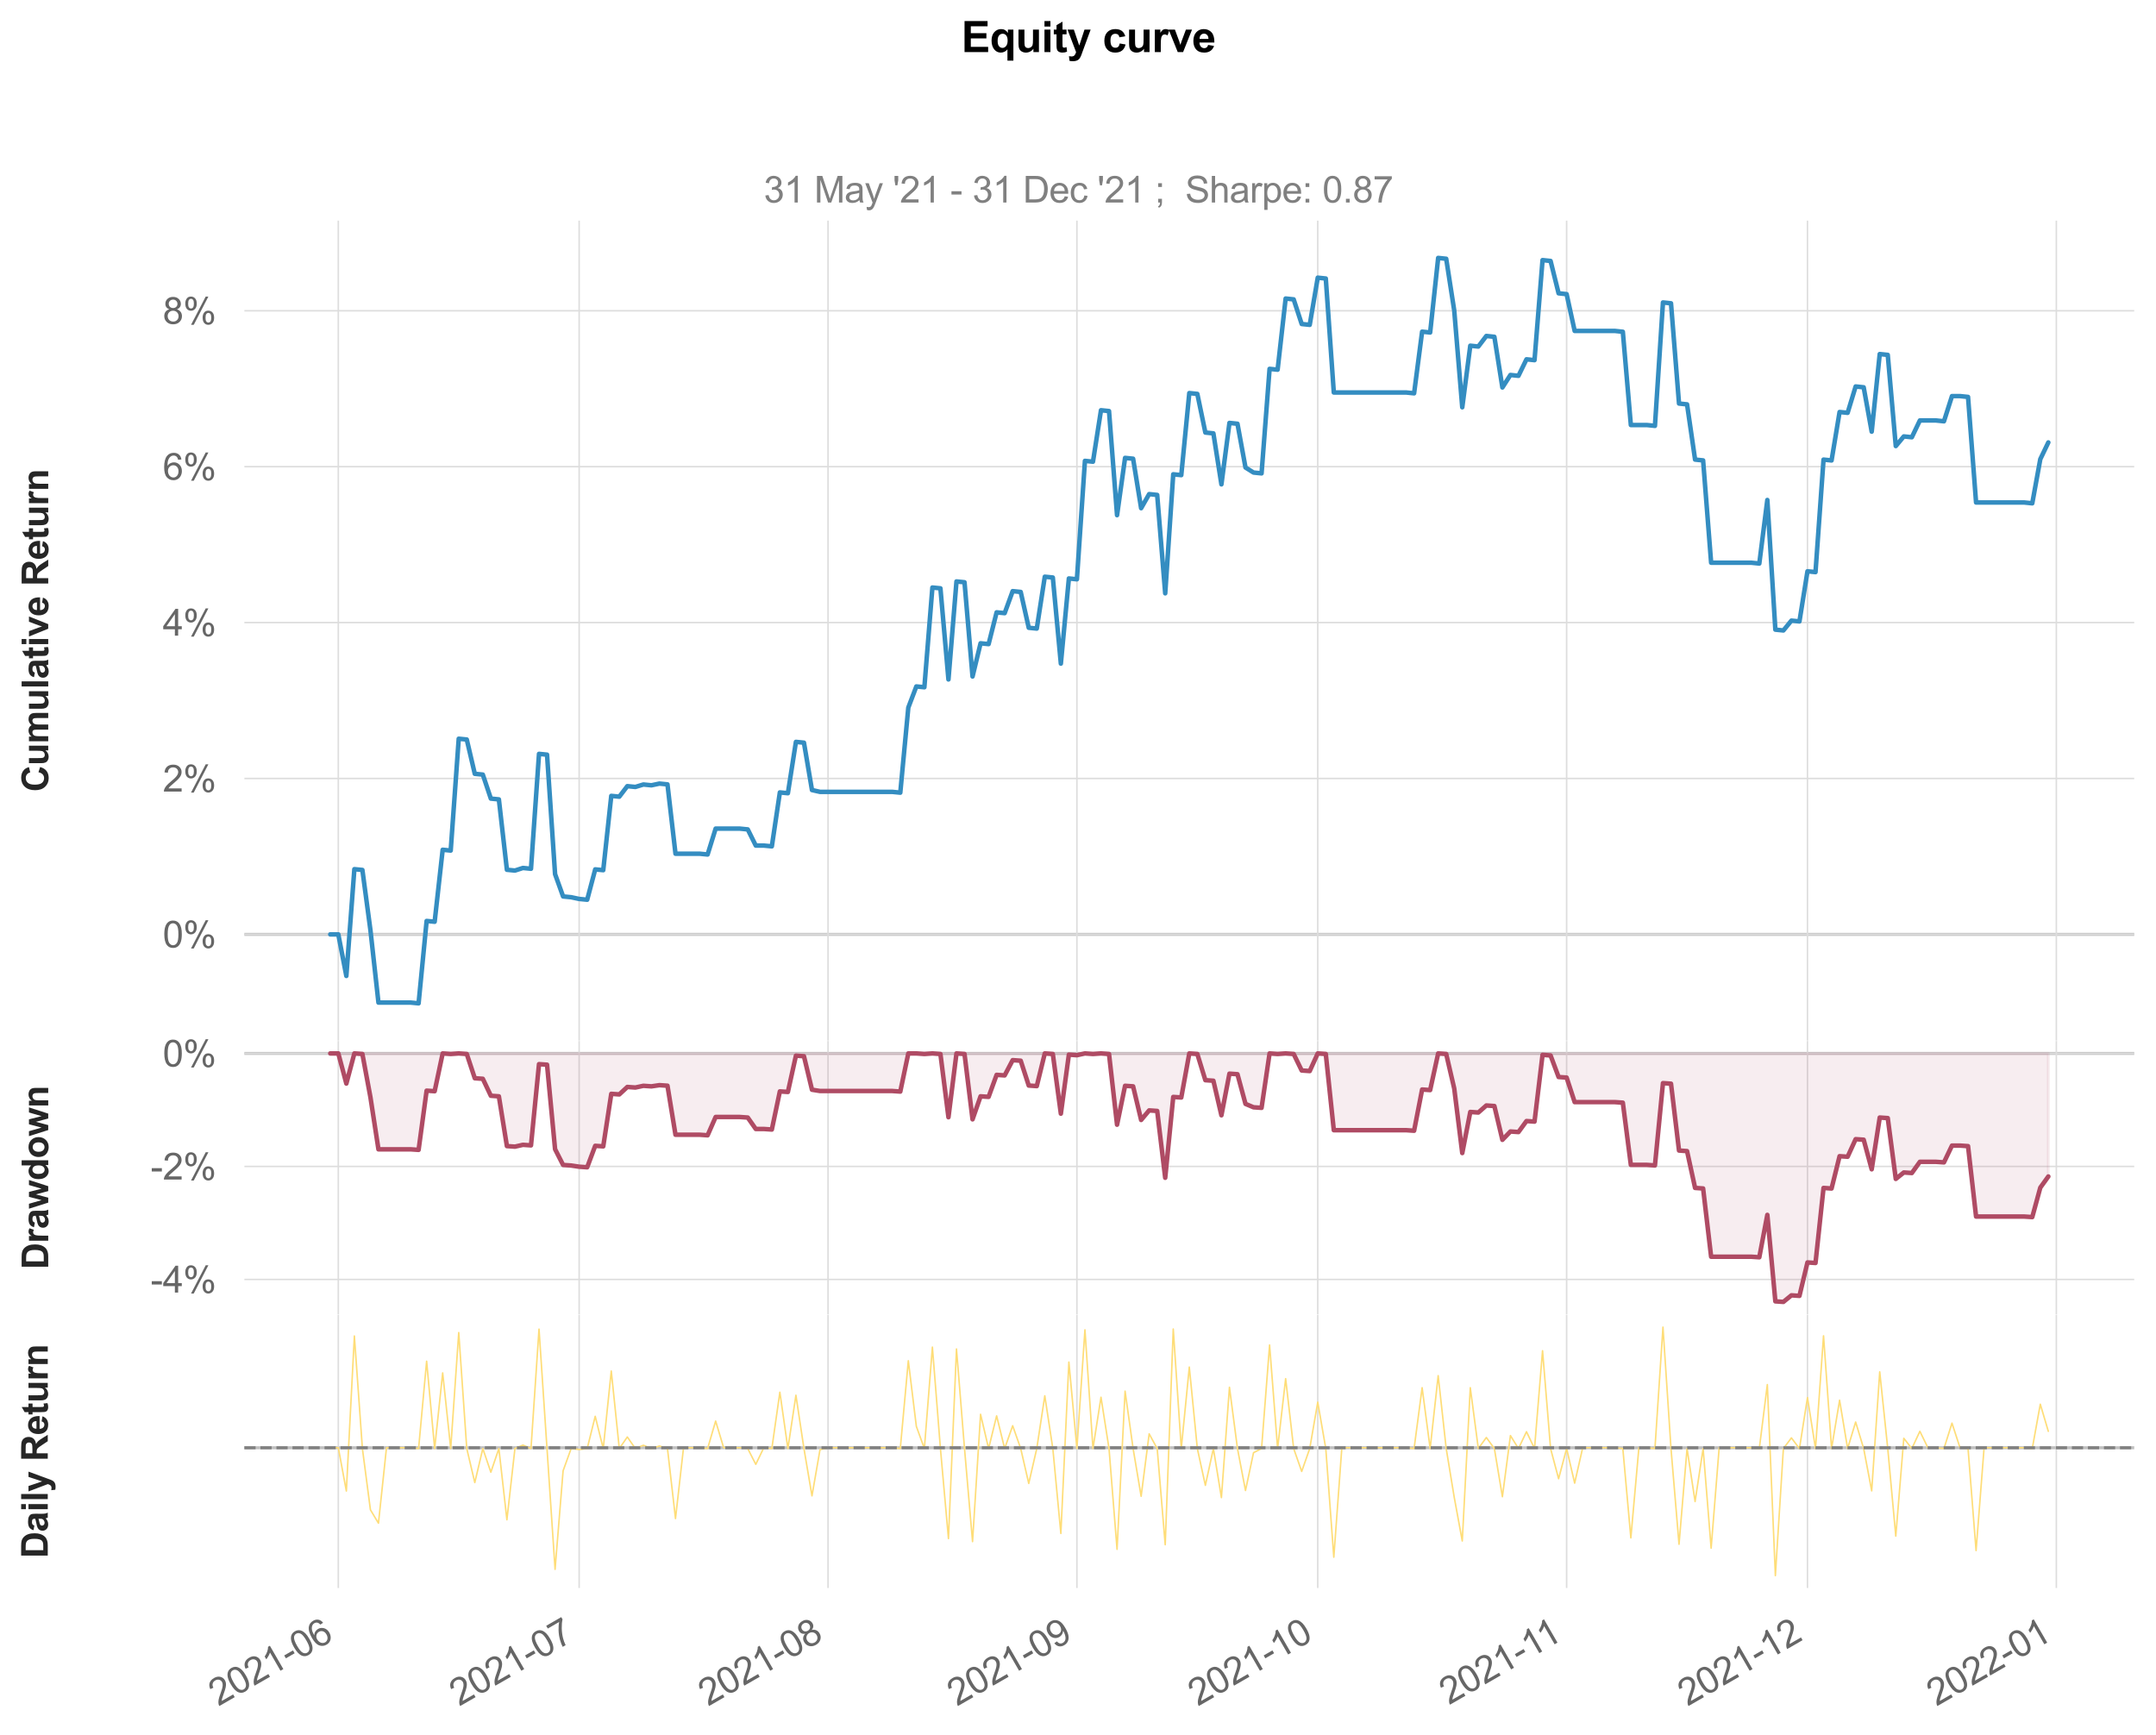 <?xml version="1.0" encoding="utf-8" standalone="no"?>
<!DOCTYPE svg PUBLIC "-//W3C//DTD SVG 1.1//EN"
  "http://www.w3.org/Graphics/SVG/1.1/DTD/svg11.dtd">
<svg xmlns:xlink="http://www.w3.org/1999/xlink" width="712.805pt" height="573.555pt" viewBox="0 0 712.805 573.555" xmlns="http://www.w3.org/2000/svg" version="1.1">
 <defs>
  <style type="text/css">*{stroke-linejoin: round; stroke-linecap: butt}</style>
 </defs>
 <g id="figure_1">
  <g id="patch_1">
   <path d="M 0 573.555 
L 712.805 573.555 
L 712.805 0 
L 0 0 
z
" style="fill: #ffffff"/>
  </g>
  <g id="axes_1">
   <g id="patch_2">
    <path d="M 80.796 344.069 
L 705.605 344.069 
L 705.605 72.96 
L 80.796 72.96 
z
" style="fill: #ffffff"/>
   </g>
   <g id="line2d_1">
    <path d="M 80.796 308.949 
L 705.605 308.949 
" clip-path="url(#pc83424e745)" style="fill: none; stroke: #c0c0c0; stroke-linecap: round"/>
   </g>
   <g id="matplotlib.axis_1">
    <g id="xtick_1">
     <g id="line2d_2">
      <path d="M 111.851 344.069 
L 111.851 72.96 
" clip-path="url(#pc83424e745)" style="fill: none; stroke: #dddddd; stroke-width: 0.5; stroke-linecap: round"/>
     </g>
    </g>
    <g id="xtick_2">
     <g id="line2d_3">
      <path d="M 191.478 344.069 
L 191.478 72.96 
" clip-path="url(#pc83424e745)" style="fill: none; stroke: #dddddd; stroke-width: 0.5; stroke-linecap: round"/>
     </g>
    </g>
    <g id="xtick_3">
     <g id="line2d_4">
      <path d="M 273.76 344.069 
L 273.76 72.96 
" clip-path="url(#pc83424e745)" style="fill: none; stroke: #dddddd; stroke-width: 0.5; stroke-linecap: round"/>
     </g>
    </g>
    <g id="xtick_4">
     <g id="line2d_5">
      <path d="M 356.041 344.069 
L 356.041 72.96 
" clip-path="url(#pc83424e745)" style="fill: none; stroke: #dddddd; stroke-width: 0.5; stroke-linecap: round"/>
     </g>
    </g>
    <g id="xtick_5">
     <g id="line2d_6">
      <path d="M 435.668 344.069 
L 435.668 72.96 
" clip-path="url(#pc83424e745)" style="fill: none; stroke: #dddddd; stroke-width: 0.5; stroke-linecap: round"/>
     </g>
    </g>
    <g id="xtick_6">
     <g id="line2d_7">
      <path d="M 517.95 344.069 
L 517.95 72.96 
" clip-path="url(#pc83424e745)" style="fill: none; stroke: #dddddd; stroke-width: 0.5; stroke-linecap: round"/>
     </g>
    </g>
    <g id="xtick_7">
     <g id="line2d_8">
      <path d="M 597.577 344.069 
L 597.577 72.96 
" clip-path="url(#pc83424e745)" style="fill: none; stroke: #dddddd; stroke-width: 0.5; stroke-linecap: round"/>
     </g>
    </g>
    <g id="xtick_8">
     <g id="line2d_9">
      <path d="M 679.859 344.069 
L 679.859 72.96 
" clip-path="url(#pc83424e745)" style="fill: none; stroke: #dddddd; stroke-width: 0.5; stroke-linecap: round"/>
     </g>
    </g>
   </g>
   <g id="matplotlib.axis_2">
    <g id="ytick_1">
     <g id="line2d_10">
      <path d="M 80.796 308.949 
L 705.605 308.949 
" clip-path="url(#pc83424e745)" style="fill: none; stroke: #dddddd; stroke-width: 0.5; stroke-linecap: round"/>
     </g>
     <g id="text_1">
      <!-- 0% -->
      <g style="fill: #666666" transform="translate(53.808 313.28) scale(0.121 -0.121)">
       <defs>
        <path id="ArialMT-30" d="M 266 2259 
Q 266 3072 433 3567 
Q 600 4063 929 4331 
Q 1259 4600 1759 4600 
Q 2128 4600 2406 4451 
Q 2684 4303 2865 4023 
Q 3047 3744 3150 3342 
Q 3253 2941 3253 2259 
Q 3253 1453 3087 958 
Q 2922 463 2592 192 
Q 2263 -78 1759 -78 
Q 1097 -78 719 397 
Q 266 969 266 2259 
z
M 844 2259 
Q 844 1131 1108 757 
Q 1372 384 1759 384 
Q 2147 384 2411 759 
Q 2675 1134 2675 2259 
Q 2675 3391 2411 3762 
Q 2147 4134 1753 4134 
Q 1366 4134 1134 3806 
Q 844 3388 844 2259 
z
" transform="scale(0.016)"/>
        <path id="ArialMT-25" d="M 372 3481 
Q 372 3972 619 4315 
Q 866 4659 1334 4659 
Q 1766 4659 2048 4351 
Q 2331 4044 2331 3447 
Q 2331 2866 2045 2552 
Q 1759 2238 1341 2238 
Q 925 2238 648 2547 
Q 372 2856 372 3481 
z
M 1350 4272 
Q 1141 4272 1002 4090 
Q 863 3909 863 3425 
Q 863 2984 1003 2804 
Q 1144 2625 1350 2625 
Q 1563 2625 1702 2806 
Q 1841 2988 1841 3469 
Q 1841 3913 1700 4092 
Q 1559 4272 1350 4272 
z
M 1353 -169 
L 3859 4659 
L 4316 4659 
L 1819 -169 
L 1353 -169 
z
M 3334 1075 
Q 3334 1569 3581 1911 
Q 3828 2253 4300 2253 
Q 4731 2253 5014 1945 
Q 5297 1638 5297 1041 
Q 5297 459 5011 145 
Q 4725 -169 4303 -169 
Q 3888 -169 3611 142 
Q 3334 453 3334 1075 
z
M 4316 1866 
Q 4103 1866 3964 1684 
Q 3825 1503 3825 1019 
Q 3825 581 3965 400 
Q 4106 219 4313 219 
Q 4528 219 4667 400 
Q 4806 581 4806 1063 
Q 4806 1506 4665 1686 
Q 4525 1866 4316 1866 
z
" transform="scale(0.016)"/>
       </defs>
       <use xlink:href="#ArialMT-30"/>
       <use xlink:href="#ArialMT-25" x="55.615"/>
      </g>
     </g>
    </g>
    <g id="ytick_2">
     <g id="line2d_11">
      <path d="M 80.796 257.399 
L 705.605 257.399 
" clip-path="url(#pc83424e745)" style="fill: none; stroke: #dddddd; stroke-width: 0.5; stroke-linecap: round"/>
     </g>
     <g id="text_2">
      <!-- 2% -->
      <g style="fill: #666666" transform="translate(53.808 261.729) scale(0.121 -0.121)">
       <defs>
        <path id="ArialMT-32" d="M 3222 541 
L 3222 0 
L 194 0 
Q 188 203 259 391 
Q 375 700 629 1000 
Q 884 1300 1366 1694 
Q 2113 2306 2375 2664 
Q 2638 3022 2638 3341 
Q 2638 3675 2398 3904 
Q 2159 4134 1775 4134 
Q 1369 4134 1125 3890 
Q 881 3647 878 3216 
L 300 3275 
Q 359 3922 746 4261 
Q 1134 4600 1788 4600 
Q 2447 4600 2831 4234 
Q 3216 3869 3216 3328 
Q 3216 3053 3103 2787 
Q 2991 2522 2730 2228 
Q 2469 1934 1863 1422 
Q 1356 997 1212 845 
Q 1069 694 975 541 
L 3222 541 
z
" transform="scale(0.016)"/>
       </defs>
       <use xlink:href="#ArialMT-32"/>
       <use xlink:href="#ArialMT-25" x="55.615"/>
      </g>
     </g>
    </g>
    <g id="ytick_3">
     <g id="line2d_12">
      <path d="M 80.796 205.848 
L 705.605 205.848 
" clip-path="url(#pc83424e745)" style="fill: none; stroke: #dddddd; stroke-width: 0.5; stroke-linecap: round"/>
     </g>
     <g id="text_3">
      <!-- 4% -->
      <g style="fill: #666666" transform="translate(53.808 210.178) scale(0.121 -0.121)">
       <defs>
        <path id="ArialMT-34" d="M 2069 0 
L 2069 1097 
L 81 1097 
L 81 1613 
L 2172 4581 
L 2631 4581 
L 2631 1613 
L 3250 1613 
L 3250 1097 
L 2631 1097 
L 2631 0 
L 2069 0 
z
M 2069 1613 
L 2069 3678 
L 634 1613 
L 2069 1613 
z
" transform="scale(0.016)"/>
       </defs>
       <use xlink:href="#ArialMT-34"/>
       <use xlink:href="#ArialMT-25" x="55.615"/>
      </g>
     </g>
    </g>
    <g id="ytick_4">
     <g id="line2d_13">
      <path d="M 80.796 154.297 
L 705.605 154.297 
" clip-path="url(#pc83424e745)" style="fill: none; stroke: #dddddd; stroke-width: 0.5; stroke-linecap: round"/>
     </g>
     <g id="text_4">
      <!-- 6% -->
      <g style="fill: #666666" transform="translate(53.808 158.627) scale(0.121 -0.121)">
       <defs>
        <path id="ArialMT-36" d="M 3184 3459 
L 2625 3416 
Q 2550 3747 2413 3897 
Q 2184 4138 1850 4138 
Q 1581 4138 1378 3988 
Q 1113 3794 959 3422 
Q 806 3050 800 2363 
Q 1003 2672 1297 2822 
Q 1591 2972 1913 2972 
Q 2475 2972 2870 2558 
Q 3266 2144 3266 1488 
Q 3266 1056 3080 686 
Q 2894 316 2569 119 
Q 2244 -78 1831 -78 
Q 1128 -78 684 439 
Q 241 956 241 2144 
Q 241 3472 731 4075 
Q 1159 4600 1884 4600 
Q 2425 4600 2770 4297 
Q 3116 3994 3184 3459 
z
M 888 1484 
Q 888 1194 1011 928 
Q 1134 663 1356 523 
Q 1578 384 1822 384 
Q 2178 384 2434 671 
Q 2691 959 2691 1453 
Q 2691 1928 2437 2201 
Q 2184 2475 1800 2475 
Q 1419 2475 1153 2201 
Q 888 1928 888 1484 
z
" transform="scale(0.016)"/>
       </defs>
       <use xlink:href="#ArialMT-36"/>
       <use xlink:href="#ArialMT-25" x="55.615"/>
      </g>
     </g>
    </g>
    <g id="ytick_5">
     <g id="line2d_14">
      <path d="M 80.796 102.746 
L 705.605 102.746 
" clip-path="url(#pc83424e745)" style="fill: none; stroke: #dddddd; stroke-width: 0.5; stroke-linecap: round"/>
     </g>
     <g id="text_5">
      <!-- 8% -->
      <g style="fill: #666666" transform="translate(53.808 107.076) scale(0.121 -0.121)">
       <defs>
        <path id="ArialMT-38" d="M 1131 2484 
Q 781 2613 612 2850 
Q 444 3088 444 3419 
Q 444 3919 803 4259 
Q 1163 4600 1759 4600 
Q 2359 4600 2725 4251 
Q 3091 3903 3091 3403 
Q 3091 3084 2923 2848 
Q 2756 2613 2416 2484 
Q 2838 2347 3058 2040 
Q 3278 1734 3278 1309 
Q 3278 722 2862 322 
Q 2447 -78 1769 -78 
Q 1091 -78 675 323 
Q 259 725 259 1325 
Q 259 1772 486 2073 
Q 713 2375 1131 2484 
z
M 1019 3438 
Q 1019 3113 1228 2906 
Q 1438 2700 1772 2700 
Q 2097 2700 2305 2904 
Q 2513 3109 2513 3406 
Q 2513 3716 2298 3927 
Q 2084 4138 1766 4138 
Q 1444 4138 1231 3931 
Q 1019 3725 1019 3438 
z
M 838 1322 
Q 838 1081 952 856 
Q 1066 631 1291 507 
Q 1516 384 1775 384 
Q 2178 384 2440 643 
Q 2703 903 2703 1303 
Q 2703 1709 2433 1975 
Q 2163 2241 1756 2241 
Q 1359 2241 1098 1978 
Q 838 1716 838 1322 
z
" transform="scale(0.016)"/>
       </defs>
       <use xlink:href="#ArialMT-38"/>
       <use xlink:href="#ArialMT-25" x="55.615"/>
      </g>
     </g>
    </g>
    <g id="text_6">
     <!-- Cumulative Return -->
     <g style="fill: #262626" transform="translate(15.947 261.853) rotate(-90) scale(0.12 -0.12)">
      <defs>
       <path id="Arial-BoldMT-43" d="M 3397 1684 
L 4294 1400 
Q 4088 650 3608 286 
Q 3128 -78 2391 -78 
Q 1478 -78 890 545 
Q 303 1169 303 2250 
Q 303 3394 893 4026 
Q 1484 4659 2447 4659 
Q 3288 4659 3813 4163 
Q 4125 3869 4281 3319 
L 3366 3100 
Q 3284 3456 3026 3662 
Q 2769 3869 2400 3869 
Q 1891 3869 1573 3503 
Q 1256 3138 1256 2319 
Q 1256 1450 1568 1081 
Q 1881 713 2381 713 
Q 2750 713 3015 947 
Q 3281 1181 3397 1684 
z
" transform="scale(0.016)"/>
       <path id="Arial-BoldMT-75" d="M 2644 0 
L 2644 497 
Q 2463 231 2167 78 
Q 1872 -75 1544 -75 
Q 1209 -75 943 72 
Q 678 219 559 484 
Q 441 750 441 1219 
L 441 3319 
L 1319 3319 
L 1319 1794 
Q 1319 1094 1367 936 
Q 1416 778 1544 686 
Q 1672 594 1869 594 
Q 2094 594 2272 717 
Q 2450 841 2515 1023 
Q 2581 1206 2581 1919 
L 2581 3319 
L 3459 3319 
L 3459 0 
L 2644 0 
z
" transform="scale(0.016)"/>
       <path id="Arial-BoldMT-6d" d="M 394 3319 
L 1203 3319 
L 1203 2866 
Q 1638 3394 2238 3394 
Q 2556 3394 2790 3262 
Q 3025 3131 3175 2866 
Q 3394 3131 3647 3262 
Q 3900 3394 4188 3394 
Q 4553 3394 4806 3245 
Q 5059 3097 5184 2809 
Q 5275 2597 5275 2122 
L 5275 0 
L 4397 0 
L 4397 1897 
Q 4397 2391 4306 2534 
Q 4184 2722 3931 2722 
Q 3747 2722 3584 2609 
Q 3422 2497 3350 2280 
Q 3278 2063 3278 1594 
L 3278 0 
L 2400 0 
L 2400 1819 
Q 2400 2303 2353 2443 
Q 2306 2584 2207 2653 
Q 2109 2722 1941 2722 
Q 1738 2722 1575 2612 
Q 1413 2503 1342 2297 
Q 1272 2091 1272 1613 
L 1272 0 
L 394 0 
L 394 3319 
z
" transform="scale(0.016)"/>
       <path id="Arial-BoldMT-6c" d="M 459 0 
L 459 4581 
L 1338 4581 
L 1338 0 
L 459 0 
z
" transform="scale(0.016)"/>
       <path id="Arial-BoldMT-61" d="M 1116 2306 
L 319 2450 
Q 453 2931 781 3162 
Q 1109 3394 1756 3394 
Q 2344 3394 2631 3255 
Q 2919 3116 3036 2902 
Q 3153 2688 3153 2116 
L 3144 1091 
Q 3144 653 3186 445 
Q 3228 238 3344 0 
L 2475 0 
Q 2441 88 2391 259 
Q 2369 338 2359 363 
Q 2134 144 1878 34 
Q 1622 -75 1331 -75 
Q 819 -75 523 203 
Q 228 481 228 906 
Q 228 1188 362 1408 
Q 497 1628 739 1745 
Q 981 1863 1438 1950 
Q 2053 2066 2291 2166 
L 2291 2253 
Q 2291 2506 2166 2614 
Q 2041 2722 1694 2722 
Q 1459 2722 1328 2630 
Q 1197 2538 1116 2306 
z
M 2291 1594 
Q 2122 1538 1756 1459 
Q 1391 1381 1278 1306 
Q 1106 1184 1106 997 
Q 1106 813 1243 678 
Q 1381 544 1594 544 
Q 1831 544 2047 700 
Q 2206 819 2256 991 
Q 2291 1103 2291 1419 
L 2291 1594 
z
" transform="scale(0.016)"/>
       <path id="Arial-BoldMT-74" d="M 1981 3319 
L 1981 2619 
L 1381 2619 
L 1381 1281 
Q 1381 875 1398 808 
Q 1416 741 1477 697 
Q 1538 653 1625 653 
Q 1747 653 1978 738 
L 2053 56 
Q 1747 -75 1359 -75 
Q 1122 -75 931 4 
Q 741 84 652 211 
Q 563 338 528 553 
Q 500 706 500 1172 
L 500 2619 
L 97 2619 
L 97 3319 
L 500 3319 
L 500 3978 
L 1381 4491 
L 1381 3319 
L 1981 3319 
z
" transform="scale(0.016)"/>
       <path id="Arial-BoldMT-69" d="M 459 3769 
L 459 4581 
L 1338 4581 
L 1338 3769 
L 459 3769 
z
M 459 0 
L 459 3319 
L 1338 3319 
L 1338 0 
L 459 0 
z
" transform="scale(0.016)"/>
       <path id="Arial-BoldMT-76" d="M 1372 0 
L 34 3319 
L 956 3319 
L 1581 1625 
L 1763 1059 
Q 1834 1275 1853 1344 
Q 1897 1484 1947 1625 
L 2578 3319 
L 3481 3319 
L 2163 0 
L 1372 0 
z
" transform="scale(0.016)"/>
       <path id="Arial-BoldMT-65" d="M 2381 1056 
L 3256 909 
Q 3088 428 2723 176 
Q 2359 -75 1813 -75 
Q 947 -75 531 491 
Q 203 944 203 1634 
Q 203 2459 634 2926 
Q 1066 3394 1725 3394 
Q 2466 3394 2894 2905 
Q 3322 2416 3303 1406 
L 1103 1406 
Q 1113 1016 1316 798 
Q 1519 581 1822 581 
Q 2028 581 2168 693 
Q 2309 806 2381 1056 
z
M 2431 1944 
Q 2422 2325 2234 2523 
Q 2047 2722 1778 2722 
Q 1491 2722 1303 2513 
Q 1116 2303 1119 1944 
L 2431 1944 
z
" transform="scale(0.016)"/>
       <path id="Arial-BoldMT-20" transform="scale(0.016)"/>
       <path id="Arial-BoldMT-52" d="M 469 0 
L 469 4581 
L 2416 4581 
Q 3150 4581 3483 4457 
Q 3816 4334 4016 4018 
Q 4216 3703 4216 3297 
Q 4216 2781 3912 2445 
Q 3609 2109 3006 2022 
Q 3306 1847 3501 1637 
Q 3697 1428 4028 894 
L 4588 0 
L 3481 0 
L 2813 997 
Q 2456 1531 2325 1670 
Q 2194 1809 2047 1861 
Q 1900 1913 1581 1913 
L 1394 1913 
L 1394 0 
L 469 0 
z
M 1394 2644 
L 2078 2644 
Q 2744 2644 2909 2700 
Q 3075 2756 3169 2893 
Q 3263 3031 3263 3238 
Q 3263 3469 3139 3611 
Q 3016 3753 2791 3791 
Q 2678 3806 2116 3806 
L 1394 3806 
L 1394 2644 
z
" transform="scale(0.016)"/>
       <path id="Arial-BoldMT-72" d="M 1300 0 
L 422 0 
L 422 3319 
L 1238 3319 
L 1238 2847 
Q 1447 3181 1614 3287 
Q 1781 3394 1994 3394 
Q 2294 3394 2572 3228 
L 2300 2463 
Q 2078 2606 1888 2606 
Q 1703 2606 1575 2504 
Q 1447 2403 1373 2137 
Q 1300 1872 1300 1025 
L 1300 0 
z
" transform="scale(0.016)"/>
       <path id="Arial-BoldMT-6e" d="M 3478 0 
L 2600 0 
L 2600 1694 
Q 2600 2231 2544 2389 
Q 2488 2547 2361 2634 
Q 2234 2722 2056 2722 
Q 1828 2722 1647 2597 
Q 1466 2472 1398 2265 
Q 1331 2059 1331 1503 
L 1331 0 
L 453 0 
L 453 3319 
L 1269 3319 
L 1269 2831 
Q 1703 3394 2363 3394 
Q 2653 3394 2893 3289 
Q 3134 3184 3257 3021 
Q 3381 2859 3429 2653 
Q 3478 2447 3478 2063 
L 3478 0 
z
" transform="scale(0.016)"/>
      </defs>
      <use xlink:href="#Arial-BoldMT-43"/>
      <use xlink:href="#Arial-BoldMT-75" x="72.217"/>
      <use xlink:href="#Arial-BoldMT-6d" x="133.301"/>
      <use xlink:href="#Arial-BoldMT-75" x="222.217"/>
      <use xlink:href="#Arial-BoldMT-6c" x="283.301"/>
      <use xlink:href="#Arial-BoldMT-61" x="311.084"/>
      <use xlink:href="#Arial-BoldMT-74" x="366.699"/>
      <use xlink:href="#Arial-BoldMT-69" x="400"/>
      <use xlink:href="#Arial-BoldMT-76" x="427.783"/>
      <use xlink:href="#Arial-BoldMT-65" x="483.398"/>
      <use xlink:href="#Arial-BoldMT-20" x="539.014"/>
      <use xlink:href="#Arial-BoldMT-52" x="566.797"/>
      <use xlink:href="#Arial-BoldMT-65" x="639.014"/>
      <use xlink:href="#Arial-BoldMT-74" x="694.629"/>
      <use xlink:href="#Arial-BoldMT-75" x="727.93"/>
      <use xlink:href="#Arial-BoldMT-72" x="789.014"/>
      <use xlink:href="#Arial-BoldMT-6e" x="827.93"/>
     </g>
    </g>
   </g>
   <g id="line2d_15">
    <path d="M 109.196 308.949 
L 111.851 308.949 
L 114.505 322.69 
L 117.159 287.385 
L 119.813 287.645 
L 122.468 307.516 
L 125.122 331.491 
L 135.739 331.491 
L 138.393 331.746 
L 141.047 304.509 
L 143.702 304.767 
L 146.356 280.969 
L 149.01 281.229 
L 151.664 244.253 
L 154.319 244.517 
L 156.973 255.855 
L 159.627 256.118 
L 162.281 264.049 
L 164.935 264.311 
L 167.59 287.582 
L 170.244 287.842 
L 172.898 286.988 
L 175.552 287.248 
L 178.207 249.261 
L 180.861 249.525 
L 183.515 289.025 
L 186.169 296.402 
L 188.824 296.661 
L 191.478 297.227 
L 194.132 297.486 
L 196.786 287.455 
L 199.441 287.715 
L 202.095 263.153 
L 204.749 263.415 
L 207.403 259.937 
L 210.058 260.199 
L 212.712 259.39 
L 215.366 259.652 
L 218.02 259.088 
L 220.675 259.351 
L 223.329 282.274 
L 231.292 282.274 
L 233.946 282.534 
L 236.6 273.975 
L 244.563 273.975 
L 247.217 274.236 
L 249.871 279.579 
L 252.526 279.579 
L 255.18 279.839 
L 257.834 262.006 
L 260.488 262.269 
L 263.143 245.299 
L 265.797 245.563 
L 268.451 261.221 
L 271.105 261.823 
L 294.993 261.823 
L 297.648 262.085 
L 300.302 233.956 
L 302.956 226.966 
L 305.61 227.232 
L 308.265 194.259 
L 310.919 194.528 
L 313.573 224.65 
L 316.227 192.251 
L 318.882 192.521 
L 321.536 223.677 
L 324.19 212.702 
L 326.844 212.969 
L 329.499 202.467 
L 332.153 202.735 
L 334.807 195.456 
L 337.461 195.725 
L 340.116 207.562 
L 342.77 207.83 
L 345.424 190.685 
L 348.078 190.954 
L 350.733 219.417 
L 353.387 191.265 
L 356.041 191.534 
L 358.695 152.383 
L 361.35 152.656 
L 364.004 135.641 
L 366.658 135.916 
L 369.312 170.337 
L 371.967 151.4 
L 374.621 151.673 
L 377.275 168.032 
L 379.929 163.373 
L 382.584 163.646 
L 385.238 196.177 
L 387.892 156.823 
L 390.546 157.096 
L 393.201 129.967 
L 395.855 130.243 
L 398.509 143.016 
L 401.163 143.291 
L 403.818 160.146 
L 406.472 139.838 
L 409.126 140.112 
L 411.78 154.58 
L 414.435 156.242 
L 417.089 156.515 
L 419.743 121.961 
L 422.397 122.237 
L 425.051 98.711 
L 427.706 98.99 
L 430.36 107.13 
L 433.014 107.408 
L 435.668 91.811 
L 438.323 92.09 
L 440.977 129.772 
L 464.865 129.772 
L 467.519 130.048 
L 470.174 109.659 
L 472.828 109.936 
L 475.482 85.283 
L 478.136 85.563 
L 480.791 102.686 
L 483.445 134.664 
L 486.099 114.303 
L 488.753 114.58 
L 491.408 111.087 
L 494.062 111.365 
L 496.716 128.117 
L 499.37 123.984 
L 502.025 124.26 
L 504.679 118.803 
L 507.333 119.08 
L 509.987 86.005 
L 512.642 86.285 
L 515.296 96.975 
L 517.95 97.253 
L 520.604 109.418 
L 533.876 109.418 
L 536.53 109.695 
L 539.184 140.534 
L 544.493 140.534 
L 547.147 140.809 
L 549.801 100.007 
L 552.455 100.286 
L 555.109 133.426 
L 557.764 133.701 
L 560.418 151.956 
L 563.072 152.229 
L 565.726 186.06 
L 578.998 186.06 
L 581.652 186.33 
L 584.306 165.315 
L 586.96 208.187 
L 589.615 208.454 
L 592.269 205.201 
L 594.923 205.469 
L 597.577 188.894 
L 600.232 189.163 
L 602.886 151.968 
L 605.54 152.241 
L 608.194 136.225 
L 610.849 136.5 
L 613.503 127.785 
L 616.157 128.061 
L 618.811 142.721 
L 621.466 117.066 
L 624.12 117.343 
L 626.774 147.487 
L 629.428 144.299 
L 632.083 144.573 
L 634.737 139.02 
L 640.045 139.02 
L 642.7 139.295 
L 645.354 130.967 
L 648.008 130.967 
L 650.662 131.242 
L 653.317 166.144 
L 669.242 166.144 
L 671.896 166.416 
L 674.551 151.822 
L 677.205 146.286 
L 677.205 146.286 
" clip-path="url(#pc83424e745)" style="fill: none; stroke: #348dc1; stroke-width: 1.5; stroke-linecap: round"/>
   </g>
   <g id="text_7">
    <!--  -->
    <g style="fill: #808080" transform="translate(393.201 54.092) scale(0.12 -0.12)"/>
    <!-- 31 May '21 - 31 Dec '21 ;  Sharpe: 0.87                       -->
    <g style="fill: #808080" transform="translate(252.518 66.96) scale(0.12 -0.12)">
     <defs>
      <path id="ArialMT-33" d="M 269 1209 
L 831 1284 
Q 928 806 1161 595 
Q 1394 384 1728 384 
Q 2125 384 2398 659 
Q 2672 934 2672 1341 
Q 2672 1728 2419 1979 
Q 2166 2231 1775 2231 
Q 1616 2231 1378 2169 
L 1441 2663 
Q 1497 2656 1531 2656 
Q 1891 2656 2178 2843 
Q 2466 3031 2466 3422 
Q 2466 3731 2256 3934 
Q 2047 4138 1716 4138 
Q 1388 4138 1169 3931 
Q 950 3725 888 3313 
L 325 3413 
Q 428 3978 793 4289 
Q 1159 4600 1703 4600 
Q 2078 4600 2393 4439 
Q 2709 4278 2876 4000 
Q 3044 3722 3044 3409 
Q 3044 3113 2884 2869 
Q 2725 2625 2413 2481 
Q 2819 2388 3044 2092 
Q 3269 1797 3269 1353 
Q 3269 753 2831 336 
Q 2394 -81 1725 -81 
Q 1122 -81 723 278 
Q 325 638 269 1209 
z
" transform="scale(0.016)"/>
      <path id="ArialMT-31" d="M 2384 0 
L 1822 0 
L 1822 3584 
Q 1619 3391 1289 3197 
Q 959 3003 697 2906 
L 697 3450 
Q 1169 3672 1522 3987 
Q 1875 4303 2022 4600 
L 2384 4600 
L 2384 0 
z
" transform="scale(0.016)"/>
      <path id="ArialMT-20" transform="scale(0.016)"/>
      <path id="ArialMT-4d" d="M 475 0 
L 475 4581 
L 1388 4581 
L 2472 1338 
Q 2622 884 2691 659 
Q 2769 909 2934 1394 
L 4031 4581 
L 4847 4581 
L 4847 0 
L 4263 0 
L 4263 3834 
L 2931 0 
L 2384 0 
L 1059 3900 
L 1059 0 
L 475 0 
z
" transform="scale(0.016)"/>
      <path id="ArialMT-61" d="M 2588 409 
Q 2275 144 1986 34 
Q 1697 -75 1366 -75 
Q 819 -75 525 192 
Q 231 459 231 875 
Q 231 1119 342 1320 
Q 453 1522 633 1644 
Q 813 1766 1038 1828 
Q 1203 1872 1538 1913 
Q 2219 1994 2541 2106 
Q 2544 2222 2544 2253 
Q 2544 2597 2384 2738 
Q 2169 2928 1744 2928 
Q 1347 2928 1158 2789 
Q 969 2650 878 2297 
L 328 2372 
Q 403 2725 575 2942 
Q 747 3159 1072 3276 
Q 1397 3394 1825 3394 
Q 2250 3394 2515 3294 
Q 2781 3194 2906 3042 
Q 3031 2891 3081 2659 
Q 3109 2516 3109 2141 
L 3109 1391 
Q 3109 606 3145 398 
Q 3181 191 3288 0 
L 2700 0 
Q 2613 175 2588 409 
z
M 2541 1666 
Q 2234 1541 1622 1453 
Q 1275 1403 1131 1340 
Q 988 1278 909 1158 
Q 831 1038 831 891 
Q 831 666 1001 516 
Q 1172 366 1500 366 
Q 1825 366 2078 508 
Q 2331 650 2450 897 
Q 2541 1088 2541 1459 
L 2541 1666 
z
" transform="scale(0.016)"/>
      <path id="ArialMT-79" d="M 397 -1278 
L 334 -750 
Q 519 -800 656 -800 
Q 844 -800 956 -737 
Q 1069 -675 1141 -563 
Q 1194 -478 1313 -144 
Q 1328 -97 1363 -6 
L 103 3319 
L 709 3319 
L 1400 1397 
Q 1534 1031 1641 628 
Q 1738 1016 1872 1384 
L 2581 3319 
L 3144 3319 
L 1881 -56 
Q 1678 -603 1566 -809 
Q 1416 -1088 1222 -1217 
Q 1028 -1347 759 -1347 
Q 597 -1347 397 -1278 
z
" transform="scale(0.016)"/>
      <path id="ArialMT-27" d="M 425 2959 
L 281 3816 
L 281 4581 
L 922 4581 
L 922 3816 
L 772 2959 
L 425 2959 
z
" transform="scale(0.016)"/>
      <path id="ArialMT-2d" d="M 203 1375 
L 203 1941 
L 1931 1941 
L 1931 1375 
L 203 1375 
z
" transform="scale(0.016)"/>
      <path id="ArialMT-44" d="M 494 0 
L 494 4581 
L 2072 4581 
Q 2606 4581 2888 4516 
Q 3281 4425 3559 4188 
Q 3922 3881 4101 3404 
Q 4281 2928 4281 2316 
Q 4281 1794 4159 1391 
Q 4038 988 3847 723 
Q 3656 459 3429 307 
Q 3203 156 2883 78 
Q 2563 0 2147 0 
L 494 0 
z
M 1100 541 
L 2078 541 
Q 2531 541 2789 625 
Q 3047 709 3200 863 
Q 3416 1078 3536 1442 
Q 3656 1806 3656 2325 
Q 3656 3044 3420 3430 
Q 3184 3816 2847 3947 
Q 2603 4041 2063 4041 
L 1100 4041 
L 1100 541 
z
" transform="scale(0.016)"/>
      <path id="ArialMT-65" d="M 2694 1069 
L 3275 997 
Q 3138 488 2766 206 
Q 2394 -75 1816 -75 
Q 1088 -75 661 373 
Q 234 822 234 1631 
Q 234 2469 665 2931 
Q 1097 3394 1784 3394 
Q 2450 3394 2872 2941 
Q 3294 2488 3294 1666 
Q 3294 1616 3291 1516 
L 816 1516 
Q 847 969 1125 678 
Q 1403 388 1819 388 
Q 2128 388 2347 550 
Q 2566 713 2694 1069 
z
M 847 1978 
L 2700 1978 
Q 2663 2397 2488 2606 
Q 2219 2931 1791 2931 
Q 1403 2931 1139 2672 
Q 875 2413 847 1978 
z
" transform="scale(0.016)"/>
      <path id="ArialMT-63" d="M 2588 1216 
L 3141 1144 
Q 3050 572 2676 248 
Q 2303 -75 1759 -75 
Q 1078 -75 664 370 
Q 250 816 250 1647 
Q 250 2184 428 2587 
Q 606 2991 970 3192 
Q 1334 3394 1763 3394 
Q 2303 3394 2647 3120 
Q 2991 2847 3088 2344 
L 2541 2259 
Q 2463 2594 2264 2762 
Q 2066 2931 1784 2931 
Q 1359 2931 1093 2626 
Q 828 2322 828 1663 
Q 828 994 1084 691 
Q 1341 388 1753 388 
Q 2084 388 2306 591 
Q 2528 794 2588 1216 
z
" transform="scale(0.016)"/>
      <path id="ArialMT-3b" d="M 569 2678 
L 569 3319 
L 1209 3319 
L 1209 2678 
L 569 2678 
z
M 569 0 
L 569 641 
L 1209 641 
L 1209 0 
Q 1209 -353 1084 -570 
Q 959 -788 688 -906 
L 531 -666 
Q 709 -588 793 -436 
Q 878 -284 888 0 
L 569 0 
z
" transform="scale(0.016)"/>
      <path id="ArialMT-53" d="M 288 1472 
L 859 1522 
Q 900 1178 1048 958 
Q 1197 738 1509 602 
Q 1822 466 2213 466 
Q 2559 466 2825 569 
Q 3091 672 3220 851 
Q 3350 1031 3350 1244 
Q 3350 1459 3225 1620 
Q 3100 1781 2813 1891 
Q 2628 1963 1997 2114 
Q 1366 2266 1113 2400 
Q 784 2572 623 2826 
Q 463 3081 463 3397 
Q 463 3744 659 4045 
Q 856 4347 1234 4503 
Q 1613 4659 2075 4659 
Q 2584 4659 2973 4495 
Q 3363 4331 3572 4012 
Q 3781 3694 3797 3291 
L 3216 3247 
Q 3169 3681 2898 3903 
Q 2628 4125 2100 4125 
Q 1550 4125 1298 3923 
Q 1047 3722 1047 3438 
Q 1047 3191 1225 3031 
Q 1400 2872 2139 2705 
Q 2878 2538 3153 2413 
Q 3553 2228 3743 1945 
Q 3934 1663 3934 1294 
Q 3934 928 3725 604 
Q 3516 281 3123 101 
Q 2731 -78 2241 -78 
Q 1619 -78 1198 103 
Q 778 284 539 648 
Q 300 1013 288 1472 
z
" transform="scale(0.016)"/>
      <path id="ArialMT-68" d="M 422 0 
L 422 4581 
L 984 4581 
L 984 2938 
Q 1378 3394 1978 3394 
Q 2347 3394 2619 3248 
Q 2891 3103 3008 2847 
Q 3125 2591 3125 2103 
L 3125 0 
L 2563 0 
L 2563 2103 
Q 2563 2525 2380 2717 
Q 2197 2909 1863 2909 
Q 1613 2909 1392 2779 
Q 1172 2650 1078 2428 
Q 984 2206 984 1816 
L 984 0 
L 422 0 
z
" transform="scale(0.016)"/>
      <path id="ArialMT-72" d="M 416 0 
L 416 3319 
L 922 3319 
L 922 2816 
Q 1116 3169 1280 3281 
Q 1444 3394 1641 3394 
Q 1925 3394 2219 3213 
L 2025 2691 
Q 1819 2813 1613 2813 
Q 1428 2813 1281 2702 
Q 1134 2591 1072 2394 
Q 978 2094 978 1738 
L 978 0 
L 416 0 
z
" transform="scale(0.016)"/>
      <path id="ArialMT-70" d="M 422 -1272 
L 422 3319 
L 934 3319 
L 934 2888 
Q 1116 3141 1344 3267 
Q 1572 3394 1897 3394 
Q 2322 3394 2647 3175 
Q 2972 2956 3137 2557 
Q 3303 2159 3303 1684 
Q 3303 1175 3120 767 
Q 2938 359 2589 142 
Q 2241 -75 1856 -75 
Q 1575 -75 1351 44 
Q 1128 163 984 344 
L 984 -1272 
L 422 -1272 
z
M 931 1641 
Q 931 1000 1190 694 
Q 1450 388 1819 388 
Q 2194 388 2461 705 
Q 2728 1022 2728 1688 
Q 2728 2322 2467 2637 
Q 2206 2953 1844 2953 
Q 1484 2953 1207 2617 
Q 931 2281 931 1641 
z
" transform="scale(0.016)"/>
      <path id="ArialMT-3a" d="M 578 2678 
L 578 3319 
L 1219 3319 
L 1219 2678 
L 578 2678 
z
M 578 0 
L 578 641 
L 1219 641 
L 1219 0 
L 578 0 
z
" transform="scale(0.016)"/>
      <path id="ArialMT-2e" d="M 581 0 
L 581 641 
L 1222 641 
L 1222 0 
L 581 0 
z
" transform="scale(0.016)"/>
      <path id="ArialMT-37" d="M 303 3981 
L 303 4522 
L 3269 4522 
L 3269 4084 
Q 2831 3619 2401 2847 
Q 1972 2075 1738 1259 
Q 1569 684 1522 0 
L 944 0 
Q 953 541 1156 1306 
Q 1359 2072 1739 2783 
Q 2119 3494 2547 3981 
L 303 3981 
z
" transform="scale(0.016)"/>
     </defs>
     <use xlink:href="#ArialMT-33"/>
     <use xlink:href="#ArialMT-31" x="55.615"/>
     <use xlink:href="#ArialMT-20" x="111.23"/>
     <use xlink:href="#ArialMT-4d" x="139.014"/>
     <use xlink:href="#ArialMT-61" x="222.314"/>
     <use xlink:href="#ArialMT-79" x="277.93"/>
     <use xlink:href="#ArialMT-20" x="327.93"/>
     <use xlink:href="#ArialMT-27" x="355.713"/>
     <use xlink:href="#ArialMT-32" x="374.805"/>
     <use xlink:href="#ArialMT-31" x="430.42"/>
     <use xlink:href="#ArialMT-20" x="486.035"/>
     <use xlink:href="#ArialMT-2d" x="513.818"/>
     <use xlink:href="#ArialMT-20" x="547.119"/>
     <use xlink:href="#ArialMT-33" x="574.902"/>
     <use xlink:href="#ArialMT-31" x="630.518"/>
     <use xlink:href="#ArialMT-20" x="686.133"/>
     <use xlink:href="#ArialMT-44" x="713.916"/>
     <use xlink:href="#ArialMT-65" x="786.133"/>
     <use xlink:href="#ArialMT-63" x="841.748"/>
     <use xlink:href="#ArialMT-20" x="891.748"/>
     <use xlink:href="#ArialMT-27" x="919.531"/>
     <use xlink:href="#ArialMT-32" x="938.623"/>
     <use xlink:href="#ArialMT-31" x="994.238"/>
     <use xlink:href="#ArialMT-20" x="1049.854"/>
     <use xlink:href="#ArialMT-3b" x="1077.637"/>
     <use xlink:href="#ArialMT-20" x="1105.42"/>
     <use xlink:href="#ArialMT-20" x="1133.203"/>
     <use xlink:href="#ArialMT-53" x="1160.986"/>
     <use xlink:href="#ArialMT-68" x="1227.686"/>
     <use xlink:href="#ArialMT-61" x="1283.301"/>
     <use xlink:href="#ArialMT-72" x="1338.916"/>
     <use xlink:href="#ArialMT-70" x="1372.217"/>
     <use xlink:href="#ArialMT-65" x="1427.832"/>
     <use xlink:href="#ArialMT-3a" x="1483.447"/>
     <use xlink:href="#ArialMT-20" x="1511.23"/>
     <use xlink:href="#ArialMT-30" x="1539.014"/>
     <use xlink:href="#ArialMT-2e" x="1594.629"/>
     <use xlink:href="#ArialMT-38" x="1622.412"/>
     <use xlink:href="#ArialMT-37" x="1678.027"/>
     <use xlink:href="#ArialMT-20" x="1733.643"/>
     <use xlink:href="#ArialMT-20" x="1761.426"/>
     <use xlink:href="#ArialMT-20" x="1789.209"/>
     <use xlink:href="#ArialMT-20" x="1816.992"/>
     <use xlink:href="#ArialMT-20" x="1844.775"/>
     <use xlink:href="#ArialMT-20" x="1872.559"/>
     <use xlink:href="#ArialMT-20" x="1900.342"/>
     <use xlink:href="#ArialMT-20" x="1928.125"/>
     <use xlink:href="#ArialMT-20" x="1955.908"/>
     <use xlink:href="#ArialMT-20" x="1983.691"/>
     <use xlink:href="#ArialMT-20" x="2011.475"/>
     <use xlink:href="#ArialMT-20" x="2039.258"/>
     <use xlink:href="#ArialMT-20" x="2067.041"/>
     <use xlink:href="#ArialMT-20" x="2094.824"/>
     <use xlink:href="#ArialMT-20" x="2122.607"/>
     <use xlink:href="#ArialMT-20" x="2150.391"/>
     <use xlink:href="#ArialMT-20" x="2178.174"/>
     <use xlink:href="#ArialMT-20" x="2205.957"/>
     <use xlink:href="#ArialMT-20" x="2233.74"/>
     <use xlink:href="#ArialMT-20" x="2261.523"/>
     <use xlink:href="#ArialMT-20" x="2289.307"/>
     <use xlink:href="#ArialMT-20" x="2317.09"/>
    </g>
   </g>
  </g>
  <g id="axes_2">
   <g id="patch_3">
    <path d="M 80.796 434.57 
L 705.605 434.57 
L 705.605 344.2 
L 80.796 344.2 
z
" style="fill: #ffffff"/>
   </g>
   <g id="line2d_16">
    <path d="M 80.796 348.308 
L 705.605 348.308 
" clip-path="url(#p1b7370a720)" style="fill: none; stroke: #c0c0c0; stroke-linecap: round"/>
   </g>
   <g id="matplotlib.axis_3">
    <g id="xtick_9">
     <g id="line2d_17">
      <path d="M 111.851 434.57 
L 111.851 344.2 
" clip-path="url(#p1b7370a720)" style="fill: none; stroke: #dddddd; stroke-width: 0.5; stroke-linecap: round"/>
     </g>
    </g>
    <g id="xtick_10">
     <g id="line2d_18">
      <path d="M 191.478 434.57 
L 191.478 344.2 
" clip-path="url(#p1b7370a720)" style="fill: none; stroke: #dddddd; stroke-width: 0.5; stroke-linecap: round"/>
     </g>
    </g>
    <g id="xtick_11">
     <g id="line2d_19">
      <path d="M 273.76 434.57 
L 273.76 344.2 
" clip-path="url(#p1b7370a720)" style="fill: none; stroke: #dddddd; stroke-width: 0.5; stroke-linecap: round"/>
     </g>
    </g>
    <g id="xtick_12">
     <g id="line2d_20">
      <path d="M 356.041 434.57 
L 356.041 344.2 
" clip-path="url(#p1b7370a720)" style="fill: none; stroke: #dddddd; stroke-width: 0.5; stroke-linecap: round"/>
     </g>
    </g>
    <g id="xtick_13">
     <g id="line2d_21">
      <path d="M 435.668 434.57 
L 435.668 344.2 
" clip-path="url(#p1b7370a720)" style="fill: none; stroke: #dddddd; stroke-width: 0.5; stroke-linecap: round"/>
     </g>
    </g>
    <g id="xtick_14">
     <g id="line2d_22">
      <path d="M 517.95 434.57 
L 517.95 344.2 
" clip-path="url(#p1b7370a720)" style="fill: none; stroke: #dddddd; stroke-width: 0.5; stroke-linecap: round"/>
     </g>
    </g>
    <g id="xtick_15">
     <g id="line2d_23">
      <path d="M 597.577 434.57 
L 597.577 344.2 
" clip-path="url(#p1b7370a720)" style="fill: none; stroke: #dddddd; stroke-width: 0.5; stroke-linecap: round"/>
     </g>
    </g>
    <g id="xtick_16">
     <g id="line2d_24">
      <path d="M 679.859 434.57 
L 679.859 344.2 
" clip-path="url(#p1b7370a720)" style="fill: none; stroke: #dddddd; stroke-width: 0.5; stroke-linecap: round"/>
     </g>
    </g>
   </g>
   <g id="matplotlib.axis_4">
    <g id="ytick_6">
     <g id="line2d_25">
      <path d="M 80.796 423.044 
L 705.605 423.044 
" clip-path="url(#p1b7370a720)" style="fill: none; stroke: #dddddd; stroke-width: 0.5; stroke-linecap: round"/>
     </g>
     <g id="text_8">
      <!-- -4% -->
      <g style="fill: #666666" transform="translate(49.779 427.374) scale(0.121 -0.121)">
       <use xlink:href="#ArialMT-2d"/>
       <use xlink:href="#ArialMT-34" x="33.301"/>
       <use xlink:href="#ArialMT-25" x="88.916"/>
      </g>
     </g>
    </g>
    <g id="ytick_7">
     <g id="line2d_26">
      <path d="M 80.796 385.676 
L 705.605 385.676 
" clip-path="url(#p1b7370a720)" style="fill: none; stroke: #dddddd; stroke-width: 0.5; stroke-linecap: round"/>
     </g>
     <g id="text_9">
      <!-- -2% -->
      <g style="fill: #666666" transform="translate(49.779 390.006) scale(0.121 -0.121)">
       <use xlink:href="#ArialMT-2d"/>
       <use xlink:href="#ArialMT-32" x="33.301"/>
       <use xlink:href="#ArialMT-25" x="88.916"/>
      </g>
     </g>
    </g>
    <g id="ytick_8">
     <g id="line2d_27">
      <path d="M 80.796 348.308 
L 705.605 348.308 
" clip-path="url(#p1b7370a720)" style="fill: none; stroke: #dddddd; stroke-width: 0.5; stroke-linecap: round"/>
     </g>
     <g id="text_10">
      <!-- 0% -->
      <g style="fill: #666666" transform="translate(53.808 352.639) scale(0.121 -0.121)">
       <use xlink:href="#ArialMT-30"/>
       <use xlink:href="#ArialMT-25" x="55.615"/>
      </g>
     </g>
    </g>
    <g id="text_11">
     <!-- Drawdown -->
     <g style="fill: #262626" transform="translate(15.947 419.718) rotate(-90) scale(0.12 -0.12)">
      <defs>
       <path id="Arial-BoldMT-44" d="M 463 4581 
L 2153 4581 
Q 2725 4581 3025 4494 
Q 3428 4375 3715 4072 
Q 4003 3769 4153 3330 
Q 4303 2891 4303 2247 
Q 4303 1681 4163 1272 
Q 3991 772 3672 463 
Q 3431 228 3022 97 
Q 2716 0 2203 0 
L 463 0 
L 463 4581 
z
M 1388 3806 
L 1388 772 
L 2078 772 
Q 2466 772 2638 816 
Q 2863 872 3011 1006 
Q 3159 1141 3253 1448 
Q 3347 1756 3347 2288 
Q 3347 2819 3253 3103 
Q 3159 3388 2990 3547 
Q 2822 3706 2563 3763 
Q 2369 3806 1803 3806 
L 1388 3806 
z
" transform="scale(0.016)"/>
       <path id="Arial-BoldMT-77" d="M 1078 0 
L 28 3319 
L 881 3319 
L 1503 1144 
L 2075 3319 
L 2922 3319 
L 3475 1144 
L 4109 3319 
L 4975 3319 
L 3909 0 
L 3066 0 
L 2494 2134 
L 1931 0 
L 1078 0 
z
" transform="scale(0.016)"/>
       <path id="Arial-BoldMT-64" d="M 3503 0 
L 2688 0 
L 2688 488 
Q 2484 203 2207 64 
Q 1931 -75 1650 -75 
Q 1078 -75 670 386 
Q 263 847 263 1672 
Q 263 2516 659 2955 
Q 1056 3394 1663 3394 
Q 2219 3394 2625 2931 
L 2625 4581 
L 3503 4581 
L 3503 0 
z
M 1159 1731 
Q 1159 1200 1306 963 
Q 1519 619 1900 619 
Q 2203 619 2415 876 
Q 2628 1134 2628 1647 
Q 2628 2219 2422 2470 
Q 2216 2722 1894 2722 
Q 1581 2722 1370 2473 
Q 1159 2225 1159 1731 
z
" transform="scale(0.016)"/>
       <path id="Arial-BoldMT-6f" d="M 256 1706 
Q 256 2144 472 2553 
Q 688 2963 1083 3178 
Q 1478 3394 1966 3394 
Q 2719 3394 3200 2905 
Q 3681 2416 3681 1669 
Q 3681 916 3195 420 
Q 2709 -75 1972 -75 
Q 1516 -75 1102 131 
Q 688 338 472 736 
Q 256 1134 256 1706 
z
M 1156 1659 
Q 1156 1166 1390 903 
Q 1625 641 1969 641 
Q 2313 641 2545 903 
Q 2778 1166 2778 1666 
Q 2778 2153 2545 2415 
Q 2313 2678 1969 2678 
Q 1625 2678 1390 2415 
Q 1156 2153 1156 1659 
z
" transform="scale(0.016)"/>
      </defs>
      <use xlink:href="#Arial-BoldMT-44"/>
      <use xlink:href="#Arial-BoldMT-72" x="72.217"/>
      <use xlink:href="#Arial-BoldMT-61" x="111.133"/>
      <use xlink:href="#Arial-BoldMT-77" x="166.748"/>
      <use xlink:href="#Arial-BoldMT-64" x="244.531"/>
      <use xlink:href="#Arial-BoldMT-6f" x="305.615"/>
      <use xlink:href="#Arial-BoldMT-77" x="366.699"/>
      <use xlink:href="#Arial-BoldMT-6e" x="444.482"/>
     </g>
    </g>
   </g>
   <g id="line2d_28">
    <path d="M 109.196 348.308 
L 111.851 348.308 
L 114.505 358.268 
L 117.159 348.308 
L 119.813 348.495 
L 122.468 362.779 
L 125.122 380.014 
L 135.739 380.014 
L 138.393 380.197 
L 141.047 360.618 
L 143.702 360.803 
L 146.356 348.308 
L 149.01 348.495 
L 151.664 348.308 
L 154.319 348.495 
L 156.973 356.512 
L 159.627 356.698 
L 162.281 362.307 
L 164.935 362.492 
L 167.59 378.947 
L 170.244 379.131 
L 172.898 378.527 
L 175.552 378.711 
L 178.207 351.85 
L 180.861 352.036 
L 183.515 379.968 
L 186.169 385.184 
L 188.824 385.367 
L 191.478 385.767 
L 194.132 385.95 
L 196.786 378.857 
L 199.441 379.041 
L 202.095 361.673 
L 204.749 361.858 
L 207.403 359.398 
L 210.058 359.584 
L 212.712 359.012 
L 215.366 359.197 
L 218.02 358.799 
L 220.675 358.984 
L 223.329 375.194 
L 231.292 375.194 
L 233.946 375.378 
L 236.6 369.325 
L 244.563 369.325 
L 247.217 369.51 
L 249.871 373.288 
L 252.526 373.288 
L 255.18 373.472 
L 257.834 360.862 
L 260.488 361.048 
L 263.143 349.048 
L 265.797 349.234 
L 268.451 360.307 
L 271.105 360.732 
L 294.993 360.732 
L 297.648 360.917 
L 300.302 348.308 
L 302.956 348.308 
L 305.61 348.495 
L 308.265 348.308 
L 310.919 348.495 
L 313.573 369.399 
L 316.227 348.308 
L 318.882 348.495 
L 321.536 370.101 
L 324.19 362.49 
L 326.844 362.676 
L 329.499 355.392 
L 332.153 355.578 
L 334.807 350.53 
L 337.461 350.717 
L 340.116 358.926 
L 342.77 359.111 
L 345.424 348.308 
L 348.078 348.495 
L 350.733 368.222 
L 353.387 348.71 
L 356.041 348.897 
L 358.695 348.308 
L 361.35 348.495 
L 364.004 348.308 
L 366.658 348.495 
L 369.312 371.873 
L 371.967 359.012 
L 374.621 359.197 
L 377.275 370.308 
L 379.929 367.144 
L 382.584 367.329 
L 385.238 389.424 
L 387.892 362.695 
L 390.546 362.881 
L 393.201 348.308 
L 395.855 348.495 
L 398.509 357.153 
L 401.163 357.339 
L 403.818 368.763 
L 406.472 354.998 
L 409.126 355.185 
L 411.78 364.991 
L 414.435 366.118 
L 417.089 366.302 
L 419.743 348.308 
L 422.397 348.495 
L 425.051 348.308 
L 427.706 348.495 
L 430.36 353.95 
L 433.014 354.136 
L 435.668 348.308 
L 438.323 348.495 
L 440.977 373.687 
L 464.865 373.687 
L 467.519 373.871 
L 470.174 360.24 
L 472.828 360.426 
L 475.482 348.308 
L 478.136 348.495 
L 480.791 359.916 
L 483.445 381.245 
L 486.099 367.664 
L 488.753 367.849 
L 491.408 365.519 
L 494.062 365.704 
L 496.716 376.878 
L 499.37 374.121 
L 502.025 374.305 
L 504.679 370.666 
L 507.333 370.85 
L 509.987 348.789 
L 512.642 348.976 
L 515.296 356.106 
L 517.95 356.292 
L 520.604 364.406 
L 533.876 364.406 
L 536.53 364.591 
L 539.184 385.16 
L 544.493 385.16 
L 547.147 385.343 
L 549.801 358.129 
L 552.455 358.315 
L 555.109 380.419 
L 557.764 380.602 
L 560.418 392.778 
L 563.072 392.961 
L 565.726 415.526 
L 578.998 415.526 
L 581.652 415.706 
L 584.306 401.689 
L 586.96 430.284 
L 589.615 430.462 
L 592.269 428.292 
L 594.923 428.471 
L 597.577 417.416 
L 600.232 417.595 
L 602.886 392.786 
L 605.54 392.969 
L 608.194 382.286 
L 610.849 382.47 
L 613.503 376.657 
L 616.157 376.841 
L 618.811 386.619 
L 621.466 369.507 
L 624.12 369.692 
L 626.774 389.798 
L 629.428 387.672 
L 632.083 387.854 
L 634.737 384.15 
L 640.045 384.15 
L 642.7 384.333 
L 645.354 378.779 
L 648.008 378.779 
L 650.662 378.962 
L 653.317 402.242 
L 669.242 402.242 
L 671.896 402.423 
L 674.551 392.689 
L 677.205 388.997 
L 677.205 388.997 
" clip-path="url(#p1b7370a720)" style="fill: none; stroke: #af4b64; stroke-width: 1.5; stroke-linecap: round"/>
   </g>
   <g id="PolyCollection_1">
    <defs>
     <path id="mdfcf042bba" d="M 109.196 -225.247 
L 109.196 -225.247 
L 111.851 -225.247 
L 114.505 -225.247 
L 117.159 -225.247 
L 119.813 -225.247 
L 122.468 -225.247 
L 125.122 -225.247 
L 127.776 -225.247 
L 130.43 -225.247 
L 133.085 -225.247 
L 135.739 -225.247 
L 138.393 -225.247 
L 141.047 -225.247 
L 143.702 -225.247 
L 146.356 -225.247 
L 149.01 -225.247 
L 151.664 -225.247 
L 154.319 -225.247 
L 156.973 -225.247 
L 159.627 -225.247 
L 162.281 -225.247 
L 164.935 -225.247 
L 167.59 -225.247 
L 170.244 -225.247 
L 172.898 -225.247 
L 175.552 -225.247 
L 178.207 -225.247 
L 180.861 -225.247 
L 183.515 -225.247 
L 186.169 -225.247 
L 188.824 -225.247 
L 191.478 -225.247 
L 194.132 -225.247 
L 196.786 -225.247 
L 199.441 -225.247 
L 202.095 -225.247 
L 204.749 -225.247 
L 207.403 -225.247 
L 210.058 -225.247 
L 212.712 -225.247 
L 215.366 -225.247 
L 218.02 -225.247 
L 220.675 -225.247 
L 223.329 -225.247 
L 225.983 -225.247 
L 228.637 -225.247 
L 231.292 -225.247 
L 233.946 -225.247 
L 236.6 -225.247 
L 239.254 -225.247 
L 241.909 -225.247 
L 244.563 -225.247 
L 247.217 -225.247 
L 249.871 -225.247 
L 252.526 -225.247 
L 255.18 -225.247 
L 257.834 -225.247 
L 260.488 -225.247 
L 263.143 -225.247 
L 265.797 -225.247 
L 268.451 -225.247 
L 271.105 -225.247 
L 273.76 -225.247 
L 276.414 -225.247 
L 279.068 -225.247 
L 281.722 -225.247 
L 284.377 -225.247 
L 287.031 -225.247 
L 289.685 -225.247 
L 292.339 -225.247 
L 294.993 -225.247 
L 297.648 -225.247 
L 300.302 -225.247 
L 302.956 -225.247 
L 305.61 -225.247 
L 308.265 -225.247 
L 310.919 -225.247 
L 313.573 -225.247 
L 316.227 -225.247 
L 318.882 -225.247 
L 321.536 -225.247 
L 324.19 -225.247 
L 326.844 -225.247 
L 329.499 -225.247 
L 332.153 -225.247 
L 334.807 -225.247 
L 337.461 -225.247 
L 340.116 -225.247 
L 342.77 -225.247 
L 345.424 -225.247 
L 348.078 -225.247 
L 350.733 -225.247 
L 353.387 -225.247 
L 356.041 -225.247 
L 358.695 -225.247 
L 361.35 -225.247 
L 364.004 -225.247 
L 366.658 -225.247 
L 369.312 -225.247 
L 371.967 -225.247 
L 374.621 -225.247 
L 377.275 -225.247 
L 379.929 -225.247 
L 382.584 -225.247 
L 385.238 -225.247 
L 387.892 -225.247 
L 390.546 -225.247 
L 393.201 -225.247 
L 395.855 -225.247 
L 398.509 -225.247 
L 401.163 -225.247 
L 403.818 -225.247 
L 406.472 -225.247 
L 409.126 -225.247 
L 411.78 -225.247 
L 414.435 -225.247 
L 417.089 -225.247 
L 419.743 -225.247 
L 422.397 -225.247 
L 425.051 -225.247 
L 427.706 -225.247 
L 430.36 -225.247 
L 433.014 -225.247 
L 435.668 -225.247 
L 438.323 -225.247 
L 440.977 -225.247 
L 443.631 -225.247 
L 446.285 -225.247 
L 448.94 -225.247 
L 451.594 -225.247 
L 454.248 -225.247 
L 456.902 -225.247 
L 459.557 -225.247 
L 462.211 -225.247 
L 464.865 -225.247 
L 467.519 -225.247 
L 470.174 -225.247 
L 472.828 -225.247 
L 475.482 -225.247 
L 478.136 -225.247 
L 480.791 -225.247 
L 483.445 -225.247 
L 486.099 -225.247 
L 488.753 -225.247 
L 491.408 -225.247 
L 494.062 -225.247 
L 496.716 -225.247 
L 499.37 -225.247 
L 502.025 -225.247 
L 504.679 -225.247 
L 507.333 -225.247 
L 509.987 -225.247 
L 512.642 -225.247 
L 515.296 -225.247 
L 517.95 -225.247 
L 520.604 -225.247 
L 523.259 -225.247 
L 525.913 -225.247 
L 528.567 -225.247 
L 531.221 -225.247 
L 533.876 -225.247 
L 536.53 -225.247 
L 539.184 -225.247 
L 541.838 -225.247 
L 544.493 -225.247 
L 547.147 -225.247 
L 549.801 -225.247 
L 552.455 -225.247 
L 555.109 -225.247 
L 557.764 -225.247 
L 560.418 -225.247 
L 563.072 -225.247 
L 565.726 -225.247 
L 568.381 -225.247 
L 571.035 -225.247 
L 573.689 -225.247 
L 576.343 -225.247 
L 578.998 -225.247 
L 581.652 -225.247 
L 584.306 -225.247 
L 586.96 -225.247 
L 589.615 -225.247 
L 592.269 -225.247 
L 594.923 -225.247 
L 597.577 -225.247 
L 600.232 -225.247 
L 602.886 -225.247 
L 605.54 -225.247 
L 608.194 -225.247 
L 610.849 -225.247 
L 613.503 -225.247 
L 616.157 -225.247 
L 618.811 -225.247 
L 621.466 -225.247 
L 624.12 -225.247 
L 626.774 -225.247 
L 629.428 -225.247 
L 632.083 -225.247 
L 634.737 -225.247 
L 637.391 -225.247 
L 640.045 -225.247 
L 642.7 -225.247 
L 645.354 -225.247 
L 648.008 -225.247 
L 650.662 -225.247 
L 653.317 -225.247 
L 655.971 -225.247 
L 658.625 -225.247 
L 661.279 -225.247 
L 663.934 -225.247 
L 666.588 -225.247 
L 669.242 -225.247 
L 671.896 -225.247 
L 674.551 -225.247 
L 677.205 -225.247 
L 677.205 -184.558 
L 677.205 -184.558 
L 674.551 -180.866 
L 671.896 -171.132 
L 669.242 -171.313 
L 666.588 -171.313 
L 663.934 -171.313 
L 661.279 -171.313 
L 658.625 -171.313 
L 655.971 -171.313 
L 653.317 -171.313 
L 650.662 -194.593 
L 648.008 -194.776 
L 645.354 -194.776 
L 642.7 -189.222 
L 640.045 -189.405 
L 637.391 -189.405 
L 634.737 -189.405 
L 632.083 -185.701 
L 629.428 -185.883 
L 626.774 -183.757 
L 624.12 -203.863 
L 621.466 -204.048 
L 618.811 -186.936 
L 616.157 -196.714 
L 613.503 -196.898 
L 610.849 -191.085 
L 608.194 -191.269 
L 605.54 -180.586 
L 602.886 -180.769 
L 600.232 -155.959 
L 597.577 -156.139 
L 594.923 -145.084 
L 592.269 -145.263 
L 589.615 -143.092 
L 586.96 -143.271 
L 584.306 -171.866 
L 581.652 -157.849 
L 578.998 -158.029 
L 576.343 -158.029 
L 573.689 -158.029 
L 571.035 -158.029 
L 568.381 -158.029 
L 565.726 -158.029 
L 563.072 -180.594 
L 560.418 -180.777 
L 557.764 -192.953 
L 555.109 -193.136 
L 552.455 -215.24 
L 549.801 -215.426 
L 547.147 -188.212 
L 544.493 -188.395 
L 541.838 -188.395 
L 539.184 -188.395 
L 536.53 -208.964 
L 533.876 -209.149 
L 531.221 -209.149 
L 528.567 -209.149 
L 525.913 -209.149 
L 523.259 -209.149 
L 520.604 -209.149 
L 517.95 -217.263 
L 515.296 -217.449 
L 512.642 -224.579 
L 509.987 -224.765 
L 507.333 -202.705 
L 504.679 -202.889 
L 502.025 -199.249 
L 499.37 -199.434 
L 496.716 -196.677 
L 494.062 -207.851 
L 491.408 -208.036 
L 488.753 -205.706 
L 486.099 -205.891 
L 483.445 -192.31 
L 480.791 -213.639 
L 478.136 -225.06 
L 475.482 -225.247 
L 472.828 -213.129 
L 470.174 -213.315 
L 467.519 -199.684 
L 464.865 -199.868 
L 462.211 -199.868 
L 459.557 -199.868 
L 456.902 -199.868 
L 454.248 -199.868 
L 451.594 -199.868 
L 448.94 -199.868 
L 446.285 -199.868 
L 443.631 -199.868 
L 440.977 -199.868 
L 438.323 -225.06 
L 435.668 -225.247 
L 433.014 -219.418 
L 430.36 -219.605 
L 427.706 -225.06 
L 425.051 -225.247 
L 422.397 -225.06 
L 419.743 -225.247 
L 417.089 -207.252 
L 414.435 -207.437 
L 411.78 -208.564 
L 409.126 -218.37 
L 406.472 -218.556 
L 403.818 -204.792 
L 401.163 -216.216 
L 398.509 -216.402 
L 395.855 -225.06 
L 393.201 -225.247 
L 390.546 -210.674 
L 387.892 -210.86 
L 385.238 -184.131 
L 382.584 -206.226 
L 379.929 -206.411 
L 377.275 -203.247 
L 374.621 -214.358 
L 371.967 -214.543 
L 369.312 -201.681 
L 366.658 -225.06 
L 364.004 -225.247 
L 361.35 -225.06 
L 358.695 -225.247 
L 356.041 -224.658 
L 353.387 -224.845 
L 350.733 -205.333 
L 348.078 -225.06 
L 345.424 -225.247 
L 342.77 -214.444 
L 340.116 -214.629 
L 337.461 -222.838 
L 334.807 -223.025 
L 332.153 -217.977 
L 329.499 -218.163 
L 326.844 -210.879 
L 324.19 -211.065 
L 321.536 -203.454 
L 318.882 -225.06 
L 316.227 -225.247 
L 313.573 -204.156 
L 310.919 -225.06 
L 308.265 -225.247 
L 305.61 -225.06 
L 302.956 -225.247 
L 300.302 -225.247 
L 297.648 -212.637 
L 294.993 -212.823 
L 292.339 -212.823 
L 289.685 -212.823 
L 287.031 -212.823 
L 284.377 -212.823 
L 281.722 -212.823 
L 279.068 -212.823 
L 276.414 -212.823 
L 273.76 -212.823 
L 271.105 -212.823 
L 268.451 -213.248 
L 265.797 -224.321 
L 263.143 -224.507 
L 260.488 -212.507 
L 257.834 -212.693 
L 255.18 -200.083 
L 252.526 -200.267 
L 249.871 -200.267 
L 247.217 -204.045 
L 244.563 -204.23 
L 241.909 -204.23 
L 239.254 -204.23 
L 236.6 -204.23 
L 233.946 -198.177 
L 231.292 -198.361 
L 228.637 -198.361 
L 225.983 -198.361 
L 223.329 -198.361 
L 220.675 -214.571 
L 218.02 -214.756 
L 215.366 -214.357 
L 212.712 -214.543 
L 210.058 -213.971 
L 207.403 -214.156 
L 204.749 -211.697 
L 202.095 -211.882 
L 199.441 -194.514 
L 196.786 -194.697 
L 194.132 -187.604 
L 191.478 -187.787 
L 188.824 -188.188 
L 186.169 -188.371 
L 183.515 -193.587 
L 180.861 -221.519 
L 178.207 -221.705 
L 175.552 -194.844 
L 172.898 -195.028 
L 170.244 -194.424 
L 167.59 -194.608 
L 164.935 -211.063 
L 162.281 -211.248 
L 159.627 -216.857 
L 156.973 -217.043 
L 154.319 -225.06 
L 151.664 -225.247 
L 149.01 -225.06 
L 146.356 -225.247 
L 143.702 -212.751 
L 141.047 -212.937 
L 138.393 -193.357 
L 135.739 -193.541 
L 133.085 -193.541 
L 130.43 -193.541 
L 127.776 -193.541 
L 125.122 -193.541 
L 122.468 -210.776 
L 119.813 -225.06 
L 117.159 -225.247 
L 114.505 -215.287 
L 111.851 -225.247 
L 109.196 -225.247 
z
" style="stroke: #af4b64; stroke-opacity: 0.1"/>
    </defs>
    <g clip-path="url(#p1b7370a720)">
     <use xlink:href="#mdfcf042bba" x="0" y="573.555" style="fill: #af4b64; fill-opacity: 0.1; stroke: #af4b64; stroke-opacity: 0.1"/>
    </g>
   </g>
  </g>
  <g id="axes_3">
   <g id="patch_4">
    <path d="M 80.796 525.071 
L 705.605 525.071 
L 705.605 434.701 
L 80.796 434.701 
z
" style="fill: #ffffff"/>
   </g>
   <g id="line2d_29">
    <path d="M 80.796 478.686 
L 705.605 478.686 
" clip-path="url(#pfeda5c05b6)" style="fill: none; stroke: #c0c0c0; stroke-linecap: round"/>
   </g>
   <g id="matplotlib.axis_5">
    <g id="xtick_17">
     <g id="line2d_30">
      <path d="M 111.851 525.071 
L 111.851 434.701 
" clip-path="url(#pfeda5c05b6)" style="fill: none; stroke: #dddddd; stroke-width: 0.5; stroke-linecap: round"/>
     </g>
     <g id="text_12">
      <!-- 2021-06 -->
      <g style="fill: #666666" transform="translate(72.195 564.272) rotate(-30) scale(0.121 -0.121)">
       <use xlink:href="#ArialMT-32"/>
       <use xlink:href="#ArialMT-30" x="55.615"/>
       <use xlink:href="#ArialMT-32" x="111.23"/>
       <use xlink:href="#ArialMT-31" x="166.846"/>
       <use xlink:href="#ArialMT-2d" x="222.461"/>
       <use xlink:href="#ArialMT-30" x="255.762"/>
       <use xlink:href="#ArialMT-36" x="311.377"/>
      </g>
     </g>
    </g>
    <g id="xtick_18">
     <g id="line2d_31">
      <path d="M 191.478 525.071 
L 191.478 434.701 
" clip-path="url(#pfeda5c05b6)" style="fill: none; stroke: #dddddd; stroke-width: 0.5; stroke-linecap: round"/>
     </g>
     <g id="text_13">
      <!-- 2021-07 -->
      <g style="fill: #666666" transform="translate(151.823 564.272) rotate(-30) scale(0.121 -0.121)">
       <use xlink:href="#ArialMT-32"/>
       <use xlink:href="#ArialMT-30" x="55.615"/>
       <use xlink:href="#ArialMT-32" x="111.23"/>
       <use xlink:href="#ArialMT-31" x="166.846"/>
       <use xlink:href="#ArialMT-2d" x="222.461"/>
       <use xlink:href="#ArialMT-30" x="255.762"/>
       <use xlink:href="#ArialMT-37" x="311.377"/>
      </g>
     </g>
    </g>
    <g id="xtick_19">
     <g id="line2d_32">
      <path d="M 273.76 525.071 
L 273.76 434.701 
" clip-path="url(#pfeda5c05b6)" style="fill: none; stroke: #dddddd; stroke-width: 0.5; stroke-linecap: round"/>
     </g>
     <g id="text_14">
      <!-- 2021-08 -->
      <g style="fill: #666666" transform="translate(234.104 564.272) rotate(-30) scale(0.121 -0.121)">
       <use xlink:href="#ArialMT-32"/>
       <use xlink:href="#ArialMT-30" x="55.615"/>
       <use xlink:href="#ArialMT-32" x="111.23"/>
       <use xlink:href="#ArialMT-31" x="166.846"/>
       <use xlink:href="#ArialMT-2d" x="222.461"/>
       <use xlink:href="#ArialMT-30" x="255.762"/>
       <use xlink:href="#ArialMT-38" x="311.377"/>
      </g>
     </g>
    </g>
    <g id="xtick_20">
     <g id="line2d_33">
      <path d="M 356.041 525.071 
L 356.041 434.701 
" clip-path="url(#pfeda5c05b6)" style="fill: none; stroke: #dddddd; stroke-width: 0.5; stroke-linecap: round"/>
     </g>
     <g id="text_15">
      <!-- 2021-09 -->
      <g style="fill: #666666" transform="translate(316.386 564.272) rotate(-30) scale(0.121 -0.121)">
       <defs>
        <path id="ArialMT-39" d="M 350 1059 
L 891 1109 
Q 959 728 1153 556 
Q 1347 384 1650 384 
Q 1909 384 2104 503 
Q 2300 622 2425 820 
Q 2550 1019 2634 1356 
Q 2719 1694 2719 2044 
Q 2719 2081 2716 2156 
Q 2547 1888 2255 1720 
Q 1963 1553 1622 1553 
Q 1053 1553 659 1965 
Q 266 2378 266 3053 
Q 266 3750 677 4175 
Q 1088 4600 1706 4600 
Q 2153 4600 2523 4359 
Q 2894 4119 3086 3673 
Q 3278 3228 3278 2384 
Q 3278 1506 3087 986 
Q 2897 466 2520 194 
Q 2144 -78 1638 -78 
Q 1100 -78 759 220 
Q 419 519 350 1059 
z
M 2653 3081 
Q 2653 3566 2395 3850 
Q 2138 4134 1775 4134 
Q 1400 4134 1122 3828 
Q 844 3522 844 3034 
Q 844 2597 1108 2323 
Q 1372 2050 1759 2050 
Q 2150 2050 2401 2323 
Q 2653 2597 2653 3081 
z
" transform="scale(0.016)"/>
       </defs>
       <use xlink:href="#ArialMT-32"/>
       <use xlink:href="#ArialMT-30" x="55.615"/>
       <use xlink:href="#ArialMT-32" x="111.23"/>
       <use xlink:href="#ArialMT-31" x="166.846"/>
       <use xlink:href="#ArialMT-2d" x="222.461"/>
       <use xlink:href="#ArialMT-30" x="255.762"/>
       <use xlink:href="#ArialMT-39" x="311.377"/>
      </g>
     </g>
    </g>
    <g id="xtick_21">
     <g id="line2d_34">
      <path d="M 435.668 525.071 
L 435.668 434.701 
" clip-path="url(#pfeda5c05b6)" style="fill: none; stroke: #dddddd; stroke-width: 0.5; stroke-linecap: round"/>
     </g>
     <g id="text_16">
      <!-- 2021-10 -->
      <g style="fill: #666666" transform="translate(396.013 564.272) rotate(-30) scale(0.121 -0.121)">
       <use xlink:href="#ArialMT-32"/>
       <use xlink:href="#ArialMT-30" x="55.615"/>
       <use xlink:href="#ArialMT-32" x="111.23"/>
       <use xlink:href="#ArialMT-31" x="166.846"/>
       <use xlink:href="#ArialMT-2d" x="222.461"/>
       <use xlink:href="#ArialMT-31" x="255.762"/>
       <use xlink:href="#ArialMT-30" x="311.377"/>
      </g>
     </g>
    </g>
    <g id="xtick_22">
     <g id="line2d_35">
      <path d="M 517.95 525.071 
L 517.95 434.701 
" clip-path="url(#pfeda5c05b6)" style="fill: none; stroke: #dddddd; stroke-width: 0.5; stroke-linecap: round"/>
     </g>
     <g id="text_17">
      <!-- 2021-11 -->
      <g style="fill: #666666" transform="translate(479.068 563.826) rotate(-30) scale(0.121 -0.121)">
       <use xlink:href="#ArialMT-32"/>
       <use xlink:href="#ArialMT-30" x="55.615"/>
       <use xlink:href="#ArialMT-32" x="111.23"/>
       <use xlink:href="#ArialMT-31" x="166.846"/>
       <use xlink:href="#ArialMT-2d" x="222.461"/>
       <use xlink:href="#ArialMT-31" x="255.762"/>
       <use xlink:href="#ArialMT-31" x="304.002"/>
      </g>
     </g>
    </g>
    <g id="xtick_23">
     <g id="line2d_36">
      <path d="M 597.577 525.071 
L 597.577 434.701 
" clip-path="url(#pfeda5c05b6)" style="fill: none; stroke: #dddddd; stroke-width: 0.5; stroke-linecap: round"/>
     </g>
     <g id="text_18">
      <!-- 2021-12 -->
      <g style="fill: #666666" transform="translate(557.922 564.272) rotate(-30) scale(0.121 -0.121)">
       <use xlink:href="#ArialMT-32"/>
       <use xlink:href="#ArialMT-30" x="55.615"/>
       <use xlink:href="#ArialMT-32" x="111.23"/>
       <use xlink:href="#ArialMT-31" x="166.846"/>
       <use xlink:href="#ArialMT-2d" x="222.461"/>
       <use xlink:href="#ArialMT-31" x="255.762"/>
       <use xlink:href="#ArialMT-32" x="311.377"/>
      </g>
     </g>
    </g>
    <g id="xtick_24">
     <g id="line2d_37">
      <path d="M 679.859 525.071 
L 679.859 434.701 
" clip-path="url(#pfeda5c05b6)" style="fill: none; stroke: #dddddd; stroke-width: 0.5; stroke-linecap: round"/>
     </g>
     <g id="text_19">
      <!-- 2022-01 -->
      <g style="fill: #666666" transform="translate(640.204 564.272) rotate(-30) scale(0.121 -0.121)">
       <use xlink:href="#ArialMT-32"/>
       <use xlink:href="#ArialMT-30" x="55.615"/>
       <use xlink:href="#ArialMT-32" x="111.23"/>
       <use xlink:href="#ArialMT-32" x="166.846"/>
       <use xlink:href="#ArialMT-2d" x="222.461"/>
       <use xlink:href="#ArialMT-30" x="255.762"/>
       <use xlink:href="#ArialMT-31" x="311.377"/>
      </g>
     </g>
    </g>
   </g>
   <g id="matplotlib.axis_6">
    <g id="text_20">
     <!-- Daily Return -->
     <g style="fill: #262626" transform="translate(15.789 515.225) rotate(-90) scale(0.12 -0.12)">
      <defs>
       <path id="Arial-BoldMT-79" d="M 44 3319 
L 978 3319 
L 1772 963 
L 2547 3319 
L 3456 3319 
L 2284 125 
L 2075 -453 
Q 1959 -744 1854 -897 
Q 1750 -1050 1614 -1145 
Q 1478 -1241 1279 -1294 
Q 1081 -1347 831 -1347 
Q 578 -1347 334 -1294 
L 256 -606 
Q 463 -647 628 -647 
Q 934 -647 1081 -467 
Q 1228 -288 1306 -9 
L 44 3319 
z
" transform="scale(0.016)"/>
      </defs>
      <use xlink:href="#Arial-BoldMT-44"/>
      <use xlink:href="#Arial-BoldMT-61" x="72.217"/>
      <use xlink:href="#Arial-BoldMT-69" x="127.832"/>
      <use xlink:href="#Arial-BoldMT-6c" x="155.615"/>
      <use xlink:href="#Arial-BoldMT-79" x="183.398"/>
      <use xlink:href="#Arial-BoldMT-20" x="239.014"/>
      <use xlink:href="#Arial-BoldMT-52" x="266.797"/>
      <use xlink:href="#Arial-BoldMT-65" x="339.014"/>
      <use xlink:href="#Arial-BoldMT-74" x="394.629"/>
      <use xlink:href="#Arial-BoldMT-75" x="427.93"/>
      <use xlink:href="#Arial-BoldMT-72" x="489.014"/>
      <use xlink:href="#Arial-BoldMT-6e" x="527.93"/>
     </g>
    </g>
   </g>
   <g id="line2d_38">
    <path d="M 109.196 478.686 
L 111.851 478.686 
L 114.505 492.991 
L 117.159 441.733 
L 119.813 478.954 
L 122.468 499.203 
L 125.122 503.633 
L 127.776 478.686 
L 135.739 478.686 
L 138.393 478.954 
L 141.047 450.076 
L 143.702 478.954 
L 146.356 453.949 
L 149.01 478.954 
L 151.664 440.6 
L 154.319 478.954 
L 156.973 490.202 
L 159.627 478.954 
L 162.281 486.777 
L 164.935 478.954 
L 167.59 502.501 
L 170.244 478.954 
L 172.898 477.804 
L 175.552 478.954 
L 178.207 439.468 
L 183.515 518.883 
L 186.169 486.307 
L 188.824 478.954 
L 191.478 479.273 
L 194.132 478.954 
L 196.786 468.289 
L 199.441 478.954 
L 202.095 453.323 
L 204.749 478.954 
L 207.403 475.127 
L 210.058 478.954 
L 212.712 477.859 
L 215.366 478.954 
L 218.02 478.11 
L 220.675 478.954 
L 223.329 502.1 
L 225.983 478.686 
L 231.292 478.686 
L 233.946 478.954 
L 236.6 469.865 
L 239.254 478.686 
L 244.563 478.686 
L 247.217 478.954 
L 249.871 484.174 
L 252.526 478.686 
L 255.18 478.954 
L 257.834 460.327 
L 260.488 478.954 
L 263.143 461.333 
L 265.797 478.954 
L 268.451 494.597 
L 271.105 479.3 
L 273.76 478.686 
L 294.993 478.686 
L 297.648 478.954 
L 300.302 449.924 
L 302.956 471.614 
L 305.61 478.954 
L 308.265 445.413 
L 310.919 478.954 
L 313.573 508.713 
L 316.227 446.024 
L 318.882 478.954 
L 321.536 509.721 
L 324.19 467.625 
L 326.844 478.954 
L 329.499 468.144 
L 332.153 478.954 
L 334.807 471.407 
L 337.461 478.954 
L 340.116 490.491 
L 342.77 478.954 
L 345.424 461.51 
L 348.078 478.954 
L 350.733 507.021 
L 353.387 450.36 
L 356.041 478.954 
L 358.695 439.701 
L 361.35 478.954 
L 364.004 461.984 
L 366.658 478.954 
L 369.312 512.267 
L 371.967 459.977 
L 374.621 478.954 
L 377.275 494.738 
L 379.929 474.087 
L 382.584 478.954 
L 385.238 510.747 
L 387.892 439.432 
L 390.546 478.954 
L 393.201 452.013 
L 395.855 478.954 
L 398.509 491.122 
L 401.163 478.954 
L 403.818 495.174 
L 406.472 458.697 
L 409.126 478.954 
L 411.78 492.822 
L 414.435 480.319 
L 417.089 478.954 
L 419.743 444.72 
L 422.397 478.954 
L 425.051 455.847 
L 427.706 478.954 
L 430.36 486.522 
L 433.014 478.954 
L 435.668 463.625 
L 438.323 478.954 
L 440.977 514.872 
L 443.631 478.686 
L 464.865 478.686 
L 467.519 478.954 
L 470.174 458.837 
L 472.828 478.954 
L 475.482 454.859 
L 478.136 478.954 
L 480.791 495.091 
L 483.445 509.511 
L 486.099 458.83 
L 488.753 478.954 
L 491.408 475.304 
L 494.062 478.954 
L 496.716 494.885 
L 499.37 474.665 
L 502.025 478.954 
L 504.679 473.385 
L 507.333 478.954 
L 509.987 446.614 
L 512.642 478.954 
L 515.296 488.93 
L 517.95 478.954 
L 520.604 490.389 
L 523.259 478.686 
L 533.876 478.686 
L 536.53 478.954 
L 539.184 508.488 
L 541.838 478.686 
L 544.493 478.686 
L 547.147 478.954 
L 549.801 438.809 
L 552.455 478.954 
L 555.109 510.604 
L 557.764 478.954 
L 560.418 496.481 
L 563.072 478.954 
L 565.726 511.889 
L 568.381 478.686 
L 578.998 478.686 
L 581.652 478.954 
L 584.306 457.801 
L 586.96 520.963 
L 589.615 478.954 
L 592.269 475.425 
L 594.923 478.954 
L 597.577 462.096 
L 600.232 478.954 
L 602.886 441.681 
L 605.54 478.954 
L 608.194 462.968 
L 610.849 478.954 
L 613.503 470.182 
L 616.157 478.954 
L 618.811 492.947 
L 621.466 453.595 
L 624.12 478.954 
L 626.774 507.897 
L 629.428 475.563 
L 632.083 478.954 
L 634.737 473.251 
L 637.391 478.686 
L 640.045 478.686 
L 642.7 478.954 
L 645.354 470.551 
L 648.008 478.686 
L 650.662 478.954 
L 653.317 512.678 
L 655.971 478.686 
L 669.242 478.686 
L 671.896 478.954 
L 674.551 464.288 
L 677.205 473.254 
L 677.205 473.254 
" clip-path="url(#pfeda5c05b6)" style="fill: none; stroke: #fedd78; stroke-width: 0.5; stroke-linecap: round"/>
   </g>
   <g id="line2d_39">
    <path d="M 80.796 478.686 
L 705.605 478.686 
" clip-path="url(#pfeda5c05b6)" style="fill: none; stroke-dasharray: 3.7,1.6; stroke-dashoffset: 0; stroke: #808080"/>
   </g>
  </g>
  <g id="text_21">
   <!-- Equity curve -->
   <g transform="translate(317.85 17.221) scale(0.14 -0.14)">
    <defs>
     <path id="Arial-BoldMT-45" d="M 466 0 
L 466 4581 
L 3863 4581 
L 3863 3806 
L 1391 3806 
L 1391 2791 
L 3691 2791 
L 3691 2019 
L 1391 2019 
L 1391 772 
L 3950 772 
L 3950 0 
L 466 0 
z
" transform="scale(0.016)"/>
     <path id="Arial-BoldMT-71" d="M 2628 -1263 
L 2628 406 
Q 2456 184 2200 54 
Q 1944 -75 1647 -75 
Q 1081 -75 716 350 
Q 284 847 284 1697 
Q 284 2497 689 2945 
Q 1094 3394 1694 3394 
Q 2025 3394 2267 3253 
Q 2509 3113 2697 2828 
L 2697 3319 
L 3506 3319 
L 3506 -1263 
L 2628 -1263 
z
M 2656 1700 
Q 2656 2209 2448 2457 
Q 2241 2706 1928 2706 
Q 1609 2706 1395 2453 
Q 1181 2200 1181 1650 
Q 1181 1103 1387 861 
Q 1594 619 1897 619 
Q 2200 619 2428 891 
Q 2656 1163 2656 1700 
z
" transform="scale(0.016)"/>
     <path id="Arial-BoldMT-63" d="M 3353 2338 
L 2488 2181 
Q 2444 2441 2289 2572 
Q 2134 2703 1888 2703 
Q 1559 2703 1364 2476 
Q 1169 2250 1169 1719 
Q 1169 1128 1367 884 
Q 1566 641 1900 641 
Q 2150 641 2309 783 
Q 2469 925 2534 1272 
L 3397 1125 
Q 3263 531 2881 228 
Q 2500 -75 1859 -75 
Q 1131 -75 698 384 
Q 266 844 266 1656 
Q 266 2478 700 2936 
Q 1134 3394 1875 3394 
Q 2481 3394 2839 3133 
Q 3197 2872 3353 2338 
z
" transform="scale(0.016)"/>
    </defs>
    <use xlink:href="#Arial-BoldMT-45"/>
    <use xlink:href="#Arial-BoldMT-71" x="66.699"/>
    <use xlink:href="#Arial-BoldMT-75" x="127.783"/>
    <use xlink:href="#Arial-BoldMT-69" x="188.867"/>
    <use xlink:href="#Arial-BoldMT-74" x="216.65"/>
    <use xlink:href="#Arial-BoldMT-79" x="249.951"/>
    <use xlink:href="#Arial-BoldMT-20" x="305.566"/>
    <use xlink:href="#Arial-BoldMT-63" x="333.35"/>
    <use xlink:href="#Arial-BoldMT-75" x="388.965"/>
    <use xlink:href="#Arial-BoldMT-72" x="450.049"/>
    <use xlink:href="#Arial-BoldMT-76" x="488.965"/>
    <use xlink:href="#Arial-BoldMT-65" x="544.58"/>
   </g>
  </g>
 </g>
 <defs>
  <clipPath id="pc83424e745">
   <rect x="80.796" y="72.96" width="624.809" height="271.109"/>
  </clipPath>
  <clipPath id="p1b7370a720">
   <rect x="80.796" y="344.2" width="624.809" height="90.37"/>
  </clipPath>
  <clipPath id="pfeda5c05b6">
   <rect x="80.796" y="434.701" width="624.809" height="90.37"/>
  </clipPath>
 </defs>
</svg>
